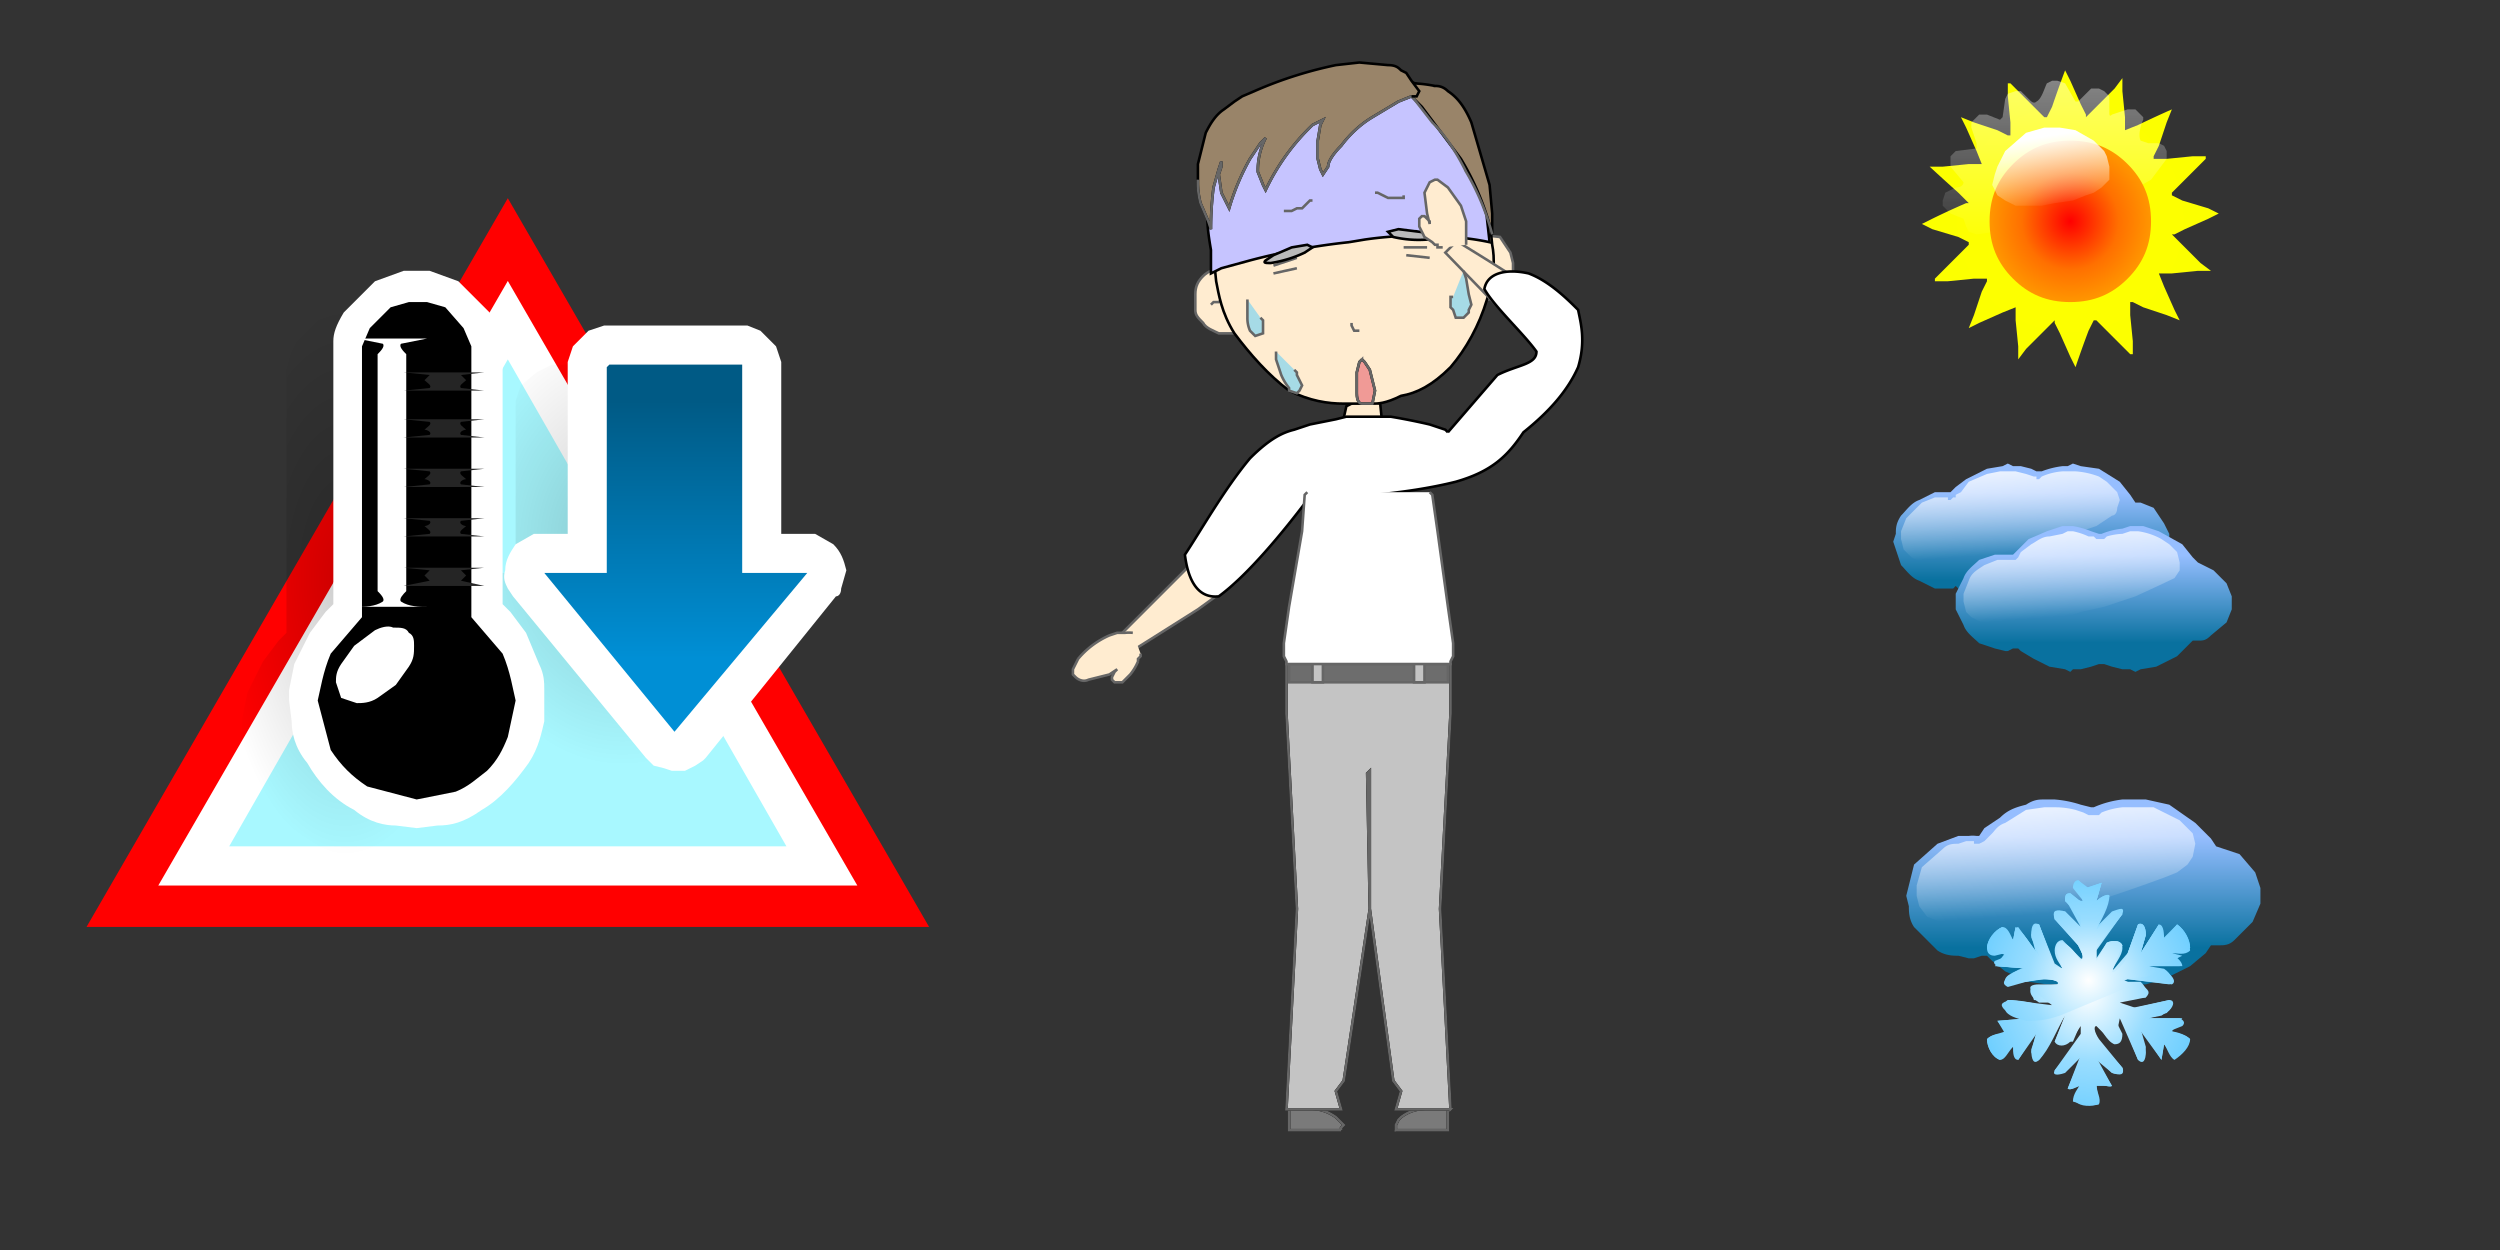 <svg xmlns:xlink="http://www.w3.org/1999/xlink" image-rendering="optimizeSpeed" baseProfile="basic" xmlns="http://www.w3.org/2000/svg" viewBox="0 0 960 480"><rect x="0" y="0" width="960" height="480" fill="#333333" stroke="none"/><defs><linearGradient id="b"><stop offset="0" stop-color="#fff" stop-opacity=".4"/><stop offset="1" stop-color="#fff" stop-opacity="0"/></linearGradient><linearGradient id="d"><stop offset="0" stop-color="#fff"/><stop offset="1" stop-color="#fff" stop-opacity="0"/></linearGradient><linearGradient id="e"><stop offset="0" stop-color="#96beff"/><stop offset="1" stop-color="#09719f"/></linearGradient><linearGradient id="h"><stop offset="0"/><stop offset="1"/></linearGradient><linearGradient id="i"><stop offset="0" stop-color="#008fd5"/><stop offset="1" stop-color="#005a85"/></linearGradient><linearGradient id="l" xlink:href="#b" x1=".7" y1="0" x2=".7" y2="1.1"/><linearGradient id="n" xlink:href="#d" x1=".5" y1=".1" x2=".7" y2="1"/><linearGradient id="o" xlink:href="#e" x1=".5" y1=".2" x2=".5" y2=".8"/><linearGradient id="p" xlink:href="#d" x1=".3" y1="-.2" x2=".5" y2=".9"/><linearGradient id="q" xlink:href="#e" x1=".5" y1=".2" x2=".5" y2=".8"/><linearGradient id="r" xlink:href="#d" x1=".3" y1="-.2" x2=".5" y2=".9"/><linearGradient id="s" xlink:href="#e" x1=".5" y1=".2" x2=".5" y2=".8"/><linearGradient id="t" xlink:href="#d" x1=".3" y1="-.2" x2=".5" y2=".9"/><linearGradient id="z" xlink:href="#h" x1=".5" y1="1" x2=".5" y2="0"/><linearGradient id="A" xlink:href="#h" x1=".5" y1=".1" x2=".5" y2=".9"/><linearGradient id="B" xlink:href="#i" x1=".5" y1=".8" x2=".5" y2=".1"/><radialGradient id="a"><stop offset="0" stop-color="#ff0"/><stop offset=".5" stop-color="#fdff00"/><stop offset="1" stop-color="#fcff00"/></radialGradient><radialGradient id="c"><stop offset="0" stop-color="red"/><stop offset=".5" stop-color="#ff7000"/><stop offset="1" stop-color="#ffa900"/></radialGradient><radialGradient id="f"><stop offset="0" stop-color="#fff"/><stop offset=".5" stop-color="#9df"/><stop offset="1" stop-color="#6cf"/></radialGradient><radialGradient id="g"><stop offset="0" stop-opacity=".2"/><stop offset=".5" stop-opacity=".1"/><stop offset="1" stop-opacity="0"/></radialGradient><radialGradient id="k" xlink:href="#a" cx=".5" cy=".5" r=".5" fx=".5" fy=".5"/><radialGradient id="m" xlink:href="#c" cx=".5" cy=".5" r=".6" fx=".5" fy=".5"/><radialGradient id="u" xlink:href="#f" cx=".5" cy=".5" r=".6" fx=".5" fy=".5"/><radialGradient id="v" xlink:href="#f" cx=".5" cy=".5" r=".6" fx=".5" fy=".5"/><radialGradient id="w" xlink:href="#f" cx=".5" cy=".5" r=".6" fx=".5" fy=".5"/><radialGradient id="x" xlink:href="#g" cx=".5" cy=".4" r=".5" fx=".5" fy=".4"/><radialGradient id="y" xlink:href="#g" cx=".4" cy=".5" r=".5" fx=".4" fy=".5"/><mask id="j"><path fill="#FFF" d="M0 0h960v480H0z"/></mask></defs><g mask="url(#j)"><path fill="url(#k)" d="m837 123-5-2-9-3-4-2h-1v5l1 10v5h-1l-3-3-7-7-3-3h-1l-2 4a420 420 0 0 0-5 14v1-1l-2-4-4-9-2-4v-1l-1 1-3 3-7 7-3 4v-5l-1-10v-5l-5 2-9 4-4 2 2-5 3-9 2-4v-1h-5l-10 1h-5v-1l3-3 7-7 3-3v-1l-4-2-10-3-4-2h-1 1l4-2a298 298 0 0 1 13-6h1l-1-1-3-3a805 805 0 0 1-11-10h5l10-1h5l-2-5-4-9-2-4 5 2 9 3 4 2h1v-5l-1-10v-5h1l3 3 7 7 3 3h1l2-4a420 420 0 0 1 5-14v-1 1l2 4 4 9 2 4v1l1-1 3-3 7-7 3-4v5l1 10v5l5-2a430 430 0 0 1 13-6l-2 5-3 9-2 4v1h5l10-1h5v1l-3 3-7 7-3 3v1l4 2 10 3 4 2h1-1l-4 2-9 4-4 2h-1l1 1 3 3 7 7 4 3h-5l-10 1h-5l2 5 4 9 2 4Z"/><path fill="url(#l)" d="M790 31h-2l-2 1c-1 2-2 6-4 7-1 1-2 0-3-1l-3-3h-2l-3 1-1 2-1 7-1 1-5-2h-3l-3 3v2l2 6v2l-8 1-2 2v4l5 6c0 1-1 2-3 2l-4 2-1 3v2l3 3 5 2 1 3 1 2 3 1 7-1c4 0 8 0 15-2a198 198 0 0 0 38-14l7-4 6-8v-3l-1-2-2-1h-4l-3-1c-1-2 0-6 1-8v-1l-3-3h-3l-6 2c-1 1-1 0-1-1v-6l-2-2-2-1h-3l-5 5h-1l-4-7-3-1Z"/><path fill="url(#m)" d="M826 85c0 9-3 16-9 22s-13 9-22 9-16-3-22-9-9-13-9-22 3-16 9-22 13-9 22-9 16 3 22 9 9 13 9 22Z"/><path fill="url(#n)" d="M789 49h-4l-7 2-8 7-3 6-1 3-1 4 2 4 3 2 4 2h10l5-1 7-1 5-2 3-1 3-2 3-3v-5l-1-4-1-2-4-4-7-4-6-1h-2Z"/><path fill="url(#o)" d="m771 178-2 1-6 1-8 4-4 3-2 2h-6l-6 3c-3 1-5 4-7 6-2 3-2 5-2 7l-1 3 1 3 2 6c2 2 4 5 7 6l6 3h7l1-1 2 2 4 3 7 3 5 1h7a48 48 0 0 0 6-3h3l2 2 5 1h7l5-2 8-3 4-4 2-2 2-1 5-1 6-6 2-5v-5l-2-4-4-6-5-2h-2l-2-3-4-5-8-5-7-1-3-1-2 1h-2a33 33 0 0 0-8 2h-2l-2-1-4-1h-3l-2-1Z"/><path fill="url(#p)" d="M771 181h-3l-5 1-7 3-3 4-2 1v1h-1l-1 1h-1v-1h-5l-5 2-6 6-2 5v4-1l1 4 3 3a13 13 0 0 0 6 2h7l12-1 9-2h4l4-1 8-3 12-4 9-3 3-2 3-2c1 0 2-1 2-3l1-3-1-3-3-3-1-1-3-2a31 31 0 0 0-9-2h-5a24 24 0 0 0-8 2l-1 1h-1v-1h-1l-3-1-4-1h-3Z"/><path fill="url(#q)" d="M795 202h-3l-6 2-7 3-4 4-2 2h-7l-6 2c-2 2-5 4-6 7l-3 6v6l3 6c1 3 4 5 6 7l6 2 4 1h1l2-1h2l1 1 5 3 6 3 6 1 2 1 1-1h3l4-1 3-1h2l3 1 4 1h3l2 1 2-1 6-1 8-4 4-4 2-2h2c2 0 3 0 5-2l6-5 2-5v-5l-2-5-5-5-4-2-2-1-2-2-4-5-9-5-6-2h-5l-3 1a29 29 0 0 0-8 2h-1l-3-1a34 34 0 0 0-7-2h-1Z"/><path fill="url(#r)" d="m794 204-2 1-5 1c-3 0-5 2-7 3l-4 3-1 2-1 1h-7l-5 2c-3 2-5 3-6 6l-2 5v3l1 4 2 2 4 2h2l7 1a145 145 0 0 0 22-3l4-1 3-1 9-2 12-4a1245 1245 0 0 0 15-7l2-3v-3l-1-4-2-2-1-1-3-2a26 26 0 0 0-9-3h-3l-3 1a24 24 0 0 0-6 1l-1 1h-3l-1-1h-2a27 27 0 0 0-6-2h-2Z"/><path fill="url(#s)" d="M789 307h-4c-2 0-4 0-7 2-4 1-7 2-10 5l-6 4-2 3h-1a11 11 0 0 0-3 0h-4l-8 3-9 8-2 8-1 4 1 4c0 2 0 5 2 8l9 9c3 2 6 2 8 2l4 1h2l3-1h2l2 2 5 4 9 4 7 1h4l4-1 5-1 4-1 1-1 2 1 3 1a75 75 0 0 0 9 2h6l7-2 10-5 6-5 2-3h3c2 0 4 0 6-2l7-7 3-7v-6l-2-6-6-7-6-2-3-1-2-3-6-6-10-7-9-2h-9a38 38 0 0 0-11 3h-1l-4-1a43 43 0 0 0-10-2Z"/><path fill="url(#t)" d="M788 310h-3l-7 1-8 5c-3 1-4 3-5 4l-2 2-1 1-2 1h-2v-1h-3l-3 1c-2 0-4 0-6 2l-8 7-2 7v4l1 4 3 4 5 2h3l9 1 16-1 11-2 6-2 4-1 11-3a713 713 0 0 0 26-9l5-2 4-3 2-3 1-5-1-4-3-3-2-2-4-2-6-3h-12a29 29 0 0 0-8 2l-1 1h-4l-2-1-3-1a31 31 0 0 0-8-1h-1Z"/><path fill="url(#u)" d="M798 338c-1 0-2 1-2 3l4 5c-2 0-6-2-7-1l6 11-7-6c-3-1-4 0-3 3l9 10c2 4 3 6 1 5l-7-7c-2 0-3 2-3 4 0 3 2 5 3 7l-3-2-6-15-3 4 2 8c-2-4-5-9-8-11l-1 5-4-5c-3 1-5 5-6 8 0 2 1 3 3 3l4-1-4 5 13 1s-2-1-5 1-5 4-3 5l13-2c5 0 7 1 6 2l-10 1c-1 2 0 4 3 6h7l-4 2c-4-2-11-3-15-3-2 1 0 4 2 6l6 1-12 1 3 5c-2 0-5 0-7 2 0 3 2 7 5 8 2 0 3-3 5-5 0 2 0 5 2 5l7-10-2 6c0 4 1 6 3 4 4-4 7-12 10-17l-4 10c1 2 4 2 6 0l4-6v3l-10 14c-1 2 1 2 4 1l6-6-5 12c1 1 4-1 5-1 0 1-3 4-2 6 2 2 6 2 9 1 1-2-1-5-1-7h6l-6-10 6 5c3 1 5 1 4-2l-9-11c-2-3-2-5-1-5l7 7c2 0 3-1 3-4l-3-6c1-1 2 0 3 1l6 15c2 2 3 0 3-3l-2-8 8 11 1-6c1 1 2 5 4 6 3-2 6-5 6-8-2-2-5-2-7-3l4-5h-13l5-1 3-2c2-2 2-4 0-4l-13 3-6-2 10-2c1-2 0-4-2-6h-8l3-1 16 2c2-1 1-4-2-6l-6-1h13c0-2-3-4-4-5l7-2c0-3-2-7-5-9l-5 5-2-5-7 11 2-7c0-3-1-5-3-4l-5 14c-3 3-4 4-5 3l4-9c-1-2-4-2-6-1l-4 6v-3l10-14c1-3-1-2-4-1l-6 6 5-12c0-1-3 0-5 2l2-7-5 2-4-3Z"/><path fill="url(#v)" d="m798 338 2 9-5-4c-2 0-2 1-2 3l6 6v4l-6-6c-2 0-3 2-4 3 3 2 7 6 9 10s3 6 1 6c-2-2-4-6-7-7-2-1-3 1-2 4l2 6-3-1-6-16c-2-1-3 0-3 4l3 8-8-11c-2 0-1 4-2 5l-4-5c-3 1-6 5-6 8 2 2 6 2 8 3l-5 2c-1 1 1 2 1 2l12 1-8 3c-2 2-2 3 0 4 4-1 9-3 14-3 4 0 6 1 6 2l-11 2 1 4 9 1-3 2c-5-1-12-3-17-2-2 1 0 3 3 5l6 1-12 1 3 4c-2 1-5 1-7 3 0 3 2 7 5 8l5-6 2 6 7-11-2 8c1 2 2 4 3 3 2-2 2-6 4-10l6-7-4 10h7l3-7c1 0 2 2 0 6l-10 12c0 1 1 2 3 1l7-7-5 13c1 1 4-1 5-2-1 2-3 4-3 7 3 1 7 2 10 1l-1-8c2 0 5 2 6 1l-6-11 6 6c3 1 5 0 4-2l-9-10c-2-4-3-7-1-7 2 2 4 7 7 8l2-10 7 16c2 1 3-1 3-5l-2-7 8 12 1-6 4 5c3-1 5-4 6-7-2-2-6-3-8-3l5-2c1-1 1-2-1-3h-12l7-2c2-2 3-4 1-5l-14 3c-4-1-6-2-5-3l10-1c2-2 1-3-2-5l-8-1 3-1 17 2c2-1 0-4-3-5l-6-2h12c0-2-2-4-3-5l7-2c0-3-2-7-5-9l-5 6c0-2 0-6-2-6l-7 11 2-7c0-3-2-5-3-4l-4 11-6 7c1-3 4-6 4-9s-3-3-5-2-4 5-5 7v-5l10-13-3-1-7 7c2-4 5-9 5-13l-5 2 2-7-6 2-3-3Zm6 9Zm-31 16Zm-1 3Zm9 5Zm14 3Zm16 6Zm-2 8Zm-12 0Zm10 1Zm16 2Zm9 5Zm-1 4Zm-27 5Zm0 10Zm-4 1Z"/><path fill="url(#w)" d="m798 338 2 9-5-4c-2 0-2 1-2 3l6 6v4l-6-6c-3-1-5 0-4 3l9 10c2 3 2 5 1 6-2-3-4-6-7-7-2-1-3 1-2 4l2 6-3-1-6-16c-2-1-3 2-3 5l3 7c-3-4-6-9-9-11l-1 5c-1-2-2-5-4-5-3 1-6 5-6 8l8 3-4 4 12 1s-4 0-7 2c-2 1-3 3-1 4l14-2c4 0 6 1 6 2h-8c-3 0-4 1-3 2l8 6-16-2c-4 1-4 2-2 4 1 2 4 3 8 4 4 0 7 0 13-2l24-10 4-2-4-2 10-1 3-2-3-2 3-1 6-1 4-2-4-1c2 0 5 1 7-1 0-3-2-8-5-10l-5 6-2-6-7 11 2-7c0-3-1-5-3-4l-5 14c-3 4-5 5-5 4l4-10c-1-2-4-2-6-1l-4 7v-5l10-13-3-1-7 7 5-13c-1-1-4 1-5 2l2-7-6 2-3-3Zm11 50Zm-12 0Zm10 1Zm-3 26Z"/><path fill="#fff" stroke="red" stroke-width="15.9" d="M343 348H47L195 92l148 256Z"/><path fill="#a8f8ff" d="M302 325H88l107-187 107 187Z"/><path fill="url(#x)" d="M239 311h-4l-4-2-3-2v-1l-51-61-2-4c-1-1-2-4-1-7 0-4 2-7 4-10l7-4h13v-66l2-6 6-5 6-3h55l5 3 6 5 2 6v66h13l7 4 5 10-2 7-2 4-50 61-1 1-3 2-4 2h-4Z"/><path fill="url(#y)" d="m142 115-5 1-11 3-12 12c-3 5-3 8-4 11v101l-3 3-6 8-6 12-2 10v4l1 8c0 4 2 10 6 16 5 7 11 14 18 18 7 5 12 6 16 6l8 1 8-1c5 0 10-1 17-6 7-4 13-11 18-18 4-6 5-12 6-16l1-8-1-4-1-10-6-12-6-8-3-3v-95l-1-6-3-11-12-12-11-3-6-1Z"/><path fill="#fff" d="M160 104h-5l-11 4-12 12c-3 5-4 8-4 11v101l-3 3-6 8-6 12-2 10v4l1 8c0 4 1 10 6 16 4 7 10 14 18 18 6 5 12 6 16 6l8 1 8-1c5 0 10-1 17-6 7-4 13-11 18-18 4-6 5-12 6-16v-12c0-3 0-6-2-10l-5-12-6-8-3-3v-95l-1-6c0-3-1-6-4-11l-12-12-11-4h-5Z"/><path fill="url(#z)" d="M160 116h-3l-7 2-8 8-3 7v104l-12 14c-3 7-4 14-5 18l5 19c4 6 8 10 14 14l19 5 15-3c5-2 8-5 12-8 4-4 6-8 8-13l3-14c-1-4-2-11-5-18l-12-14V133l-3-7-7-8-7-2h-4Z"/><path fill="url(#A)" d="M149 221v22l-4 3-2 1-5 5-4 8-1 6-1 3 1 4 3 10 10 10 10 3 4 1 5-1 9-3c4-3 8-6 10-10 3-4 3-7 4-10v-7l-1-6-5-8-4-5-2-1-5-3v-22h-22Z"/><path fill="#fff" d="m152 263-7 5c-3 2-6 2-8 2l-6-2-2-6c0-2 0-4 2-7l5-7 8-6c2-1 5-2 7-1 3 0 5 0 6 2 2 1 2 3 2 5 0 3 0 5-2 8l-5 7ZM147 132l-10-2h27l-10 2c-1 1 1 3 2 4v91c-1 1-3 3-2 4 3 2 7 2 10 2h-27c3 0 7 0 10-2 1-1-1-3-2-4v-91c1-1 3-3 2-4Z"/><path fill="#252525" d="m165 144-10-1h31l-9 1 2 2c-1 1-3 2-2 3l9 1h-31l10-1c1-1-1-2-2-3l2-2ZM165 162l-10-1h31l-9 1c-1 1 1 2 2 3-1 0-3 1-2 2l9 1h-31l10-1c1-1-1-2-2-2 1-1 3-2 2-3ZM165 181l-10-1h31l-9 1c-1 1 1 2 2 3-1 0-3 1-2 2l9 1h-31l10-1c1-1-1-2-2-2 1-1 3-2 2-3ZM165 200l-10-1h31l-9 1c-1 1 1 2 2 2-1 1-3 2-2 3l9 1h-31l10-1c1-1-1-2-2-3 1 0 3-1 2-2ZM165 219l-10-1h31l-9 1 2 2-2 2 9 2h-31l10-2-2-2 2-2Z"/><path fill="#fff" d="M259 296h-1l-3-1-4-1-2-2-1-1-51-62-2-3c-1-2-2-4-1-7 0-4 2-7 4-10l7-4h13v-66l2-6 6-6 6-2h55l5 2 6 6 2 6v66h13l7 4c3 3 4 6 5 10l-2 7c0 2-1 3-2 3l-50 62-1 1-3 2-4 2h-4Z"/><path fill="url(#B)" d="m259 281-50-61h24v-79l1-1h51v80h25l-51 61Z"/><path fill="#7a7a7a" stroke="#000" d="M515 434h-20v-9h4l7 1a17 17 0 0 1 7 3l1 1 2 2-1 1v1"/><path fill="none" stroke="#666" d="M515 434h-20v-9h4l7 1a17 17 0 0 1 7 3l1 1 2 2-1 1v1Z"/><path fill="#7a7a7a" stroke="#000" d="M536 434h20v-9h-3l-8 1a15 15 0 0 0-7 3l-1 1-1 2v2"/><path fill="none" stroke="#666" d="M536 434h20v-9h-3l-8 1a15 15 0 0 0-7 3l-1 1-1 2v2Z"/><path fill="#c4c4c4" stroke="#000" d="m557 426-4-77 4-75v-19h-63v19l4 75-4 77h21l-2-7 3-4 10-66-1-52 1-1v53l9 66 3 4-2 7h21Z"/><path fill="none" stroke="#666" d="m557 426-4-77 4-75v-19h-63v19l4 75-4 77h21l-2-7 3-4 10-66-1-52 1-1v53l9 66 3 4-2 7h21Z"/><path fill="#ffecd0" stroke="#000" d="M537 165h-6l-1-10-7-2-6 3-2 9h-5l-1 2 1 2 5 2 3 1 11-1h2l5-3 1-2v-1"/><path fill="#6d6d6d" stroke="#666" d="M556 262h-61v-7h61v7Z"/><path fill="#c4c4c4" stroke="#666" d="M508 262h-4v-9h4v9ZM543 262h4v-9h-4v9Z"/><path fill="#ffecd0" stroke="#666" d="M475 102h-1l-4 1c-3 0-6 1-8 3s-3 4-3 7v6c0 2 1 3 3 5 1 2 4 3 6 4h11"/><path fill="#ffecd0" stroke="#666" d="m465 117 1-1h2l1-1h1M562 91h1l4-1 9 1 4 6 1 4v3c1 1 0 3-1 5l-5 5-7 2-3 1"/><path fill="#ffecd0" stroke="#666" d="m575 103-1-1a13 13 0 0 0-3 0h-1"/><path fill="#ffecd0" stroke="#000" d="m572 84 1 10c1 5 1 12-2 21-3 10-8 19-14 26-7 7-13 10-19 11-6 3-9 3-11 3h-11c-6 0-13-1-21-5-8-6-15-14-21-22-5-8-6-15-7-20l-1-10-1-9c-1-5-2-12 0-20 1-10 4-18 11-25 6-7 14-9 21-11l14-3 14-1c8 0 15 1 23 5 8 6 13 13 17 21s5 15 5 20l2 9"/><path fill="#c6c4ff" stroke="#000" d="m518 93 6-1a145 145 0 0 1 33-1 99 99 0 0 1 15 2l-1-9a59 59 0 0 0-21-44c-9-5-16-5-24-5l-14 2c-3 0-7 0-15 3-7 2-14 5-21 11-7 7-10 16-12 25-1 8 0 14 1 20v9l4-2 11-3a252 252 0 0 1 38-7"/><path fill="#998469" stroke="#000" d="m539 34 1 1 6 6 15 20a105 105 0 0 1 12 29v-8l-1-11-7-24c-3-7-6-10-9-12-2-2-4-2-5-2a52 52 0 0 0-12-1l-1 1 1 1"/><path fill="none" stroke="#666" d="m541 36 2 2 7 9c5 5 9 11 13 19a94 94 0 0 1 10 24"/><path fill="#998469" stroke="#000" d="m542 37-5 2-10 6c-5 3-9 7-12 11-3 3-5 6-5 8l-2 3-1-2-1-4v-7l1-6 1-2-4 2a85 85 0 0 0-18 25l-1-2-2-5a27 27 0 0 1 3-13l-2 2-4 6a91 91 0 0 0-8 19l-1-2-2-4-1-7 1-3v-2l-1 3-2 7a127 127 0 0 0-1 16l-1-3-3-7a31 31 0 0 1-1-9v-6l3-12c2-4 4-7 7-9l4-3 3-2 7-3a159 159 0 0 1 29-9l9-1 11 1c3 0 4 1 5 2l2 1 2 3 3 4-1 2h-2"/><path fill="none" stroke="#666" d="m542 37-5 2-10 6c-5 3-9 7-12 11-3 3-5 6-5 8l-2 3-1-2-1-4v-7l1-6 1-2-4 2a85 85 0 0 0-18 25l-1-2-2-5a27 27 0 0 1 3-13l-2 2-4 6a91 91 0 0 0-8 19l-1-2-2-4-1-7 1-3v-2l-1 3-2 7a127 127 0 0 0-1 16l-1-3-3-7a31 31 0 0 1-1-9M519 124v1l1 2h2M504 77h-1l-2 2-1 1h-2l-2 1h-3"/><path fill="#a6dbe6" stroke="#666" d="M479 115v7a12 12 0 0 0 1 5l1 1 1 1 3-1v-5l-1-1M490 135v3l2 6a21 21 0 0 0 3 5v1l3 1 1-1 1-2-1-2-1-2v-1l-1-1"/><path fill="#ffecd0" stroke="#666" d="m596 142 1-2 2-3a31 31 0 0 1 2-4l1-2 1-3v-4l-1-3-1-1-3-3-11-7a1012 1012 0 0 0-27-17h-1l-4 4 32 33"/><path fill="#a6dbe6" stroke="#666" d="m562 104 1 3 1 6 1 4-1 2v1l-2 2h-3l-1-3-1-1v-4h1M553 71l1 1 3 4 2 3v3l-2 1-2-1-1-1v-1l-1-1v-1"/><path fill="#f09a96" stroke="#000" d="m523 138 1 1 2 3 2 8-1 5h-4c-1 0-2-1-2-4v-8l1-4 1-1"/><path fill="#ffecd0" stroke="#666" d="m469 202 1 1 2 4 2 3v1l1 1 1 3v5l-1 3-1 1-3 2-11 8-19 12-8 5h-1l-4-5 32-32"/><path fill="#fff" stroke="#000" d="m556 166-1-1-6-2a244 244 0 0 0-15-3h-17l-4 1-10 2-6 2c-4 1-9 3-17 11-10 12-19 28-25 37 1 8 4 17 13 16 11-8 25-25 34-37 14-1 37-2 57-7 14-4 20-10 26-19 10-8 17-16 21-25 3-10 1-17 0-22-4-4-11-11-19-14-9-2-16 0-17 6 4 7 15 17 20 24 0 5-7 5-15 9l-19 22Z"/><path fill="#fff" stroke="#666" d="m502 189-1 1-1 14-5 29-2 14v5l1 2v1h1-1 63v-1l1-2v-5l-2-14-4-29-2-14-1-1"/><path fill="none" stroke="#666" d="m523 138 1 1 2 3 2 8-1 5h-4c-1 0-2-1-2-4v-8l1-4 1-1ZM528 74h1l2 1 2 1h6v-1M489 98l9-2M489 102l9-3M489 105l9-2"/><path fill="#a3a3a3" stroke="#666" d="m547 92-9-1"/><path fill="none" stroke="#666" d="M548 95h-9M549 99l-9-1"/><path fill="#ffecd0" stroke="#666" d="M438 251v1l-1 1v1a20 20 0 0 1-3 5l-3 3h-3l-1-1v-1l1-2 1-1-3 2-8 2c-2 1-4 0-5-1l-1-1v-2l2-4a33 33 0 0 1 12-9l3-1h3a16 16 0 0 1 3 0"/><path fill="#bababa" stroke="#000" d="m545 89 6 1c1 1 2 1 1 2h-4a43 43 0 0 1-13-1l-2-2 4-1 8 1Z"/><path fill="#ffecd0" stroke="#666" d="M554 95h-2v-1h-1l-1-1-3-2-2-4v-3l1-1h1l2 2v1l-1-4-1-8 2-4 2-1h1l4 3 5 7 2 6v9"/><path fill="#bababa" stroke="#000" d="m496 95 6-1 2 1-3 2a47 47 0 0 1-13 4c-2 0-3 0-2-1l3-2 7-3Z"/></g></svg>